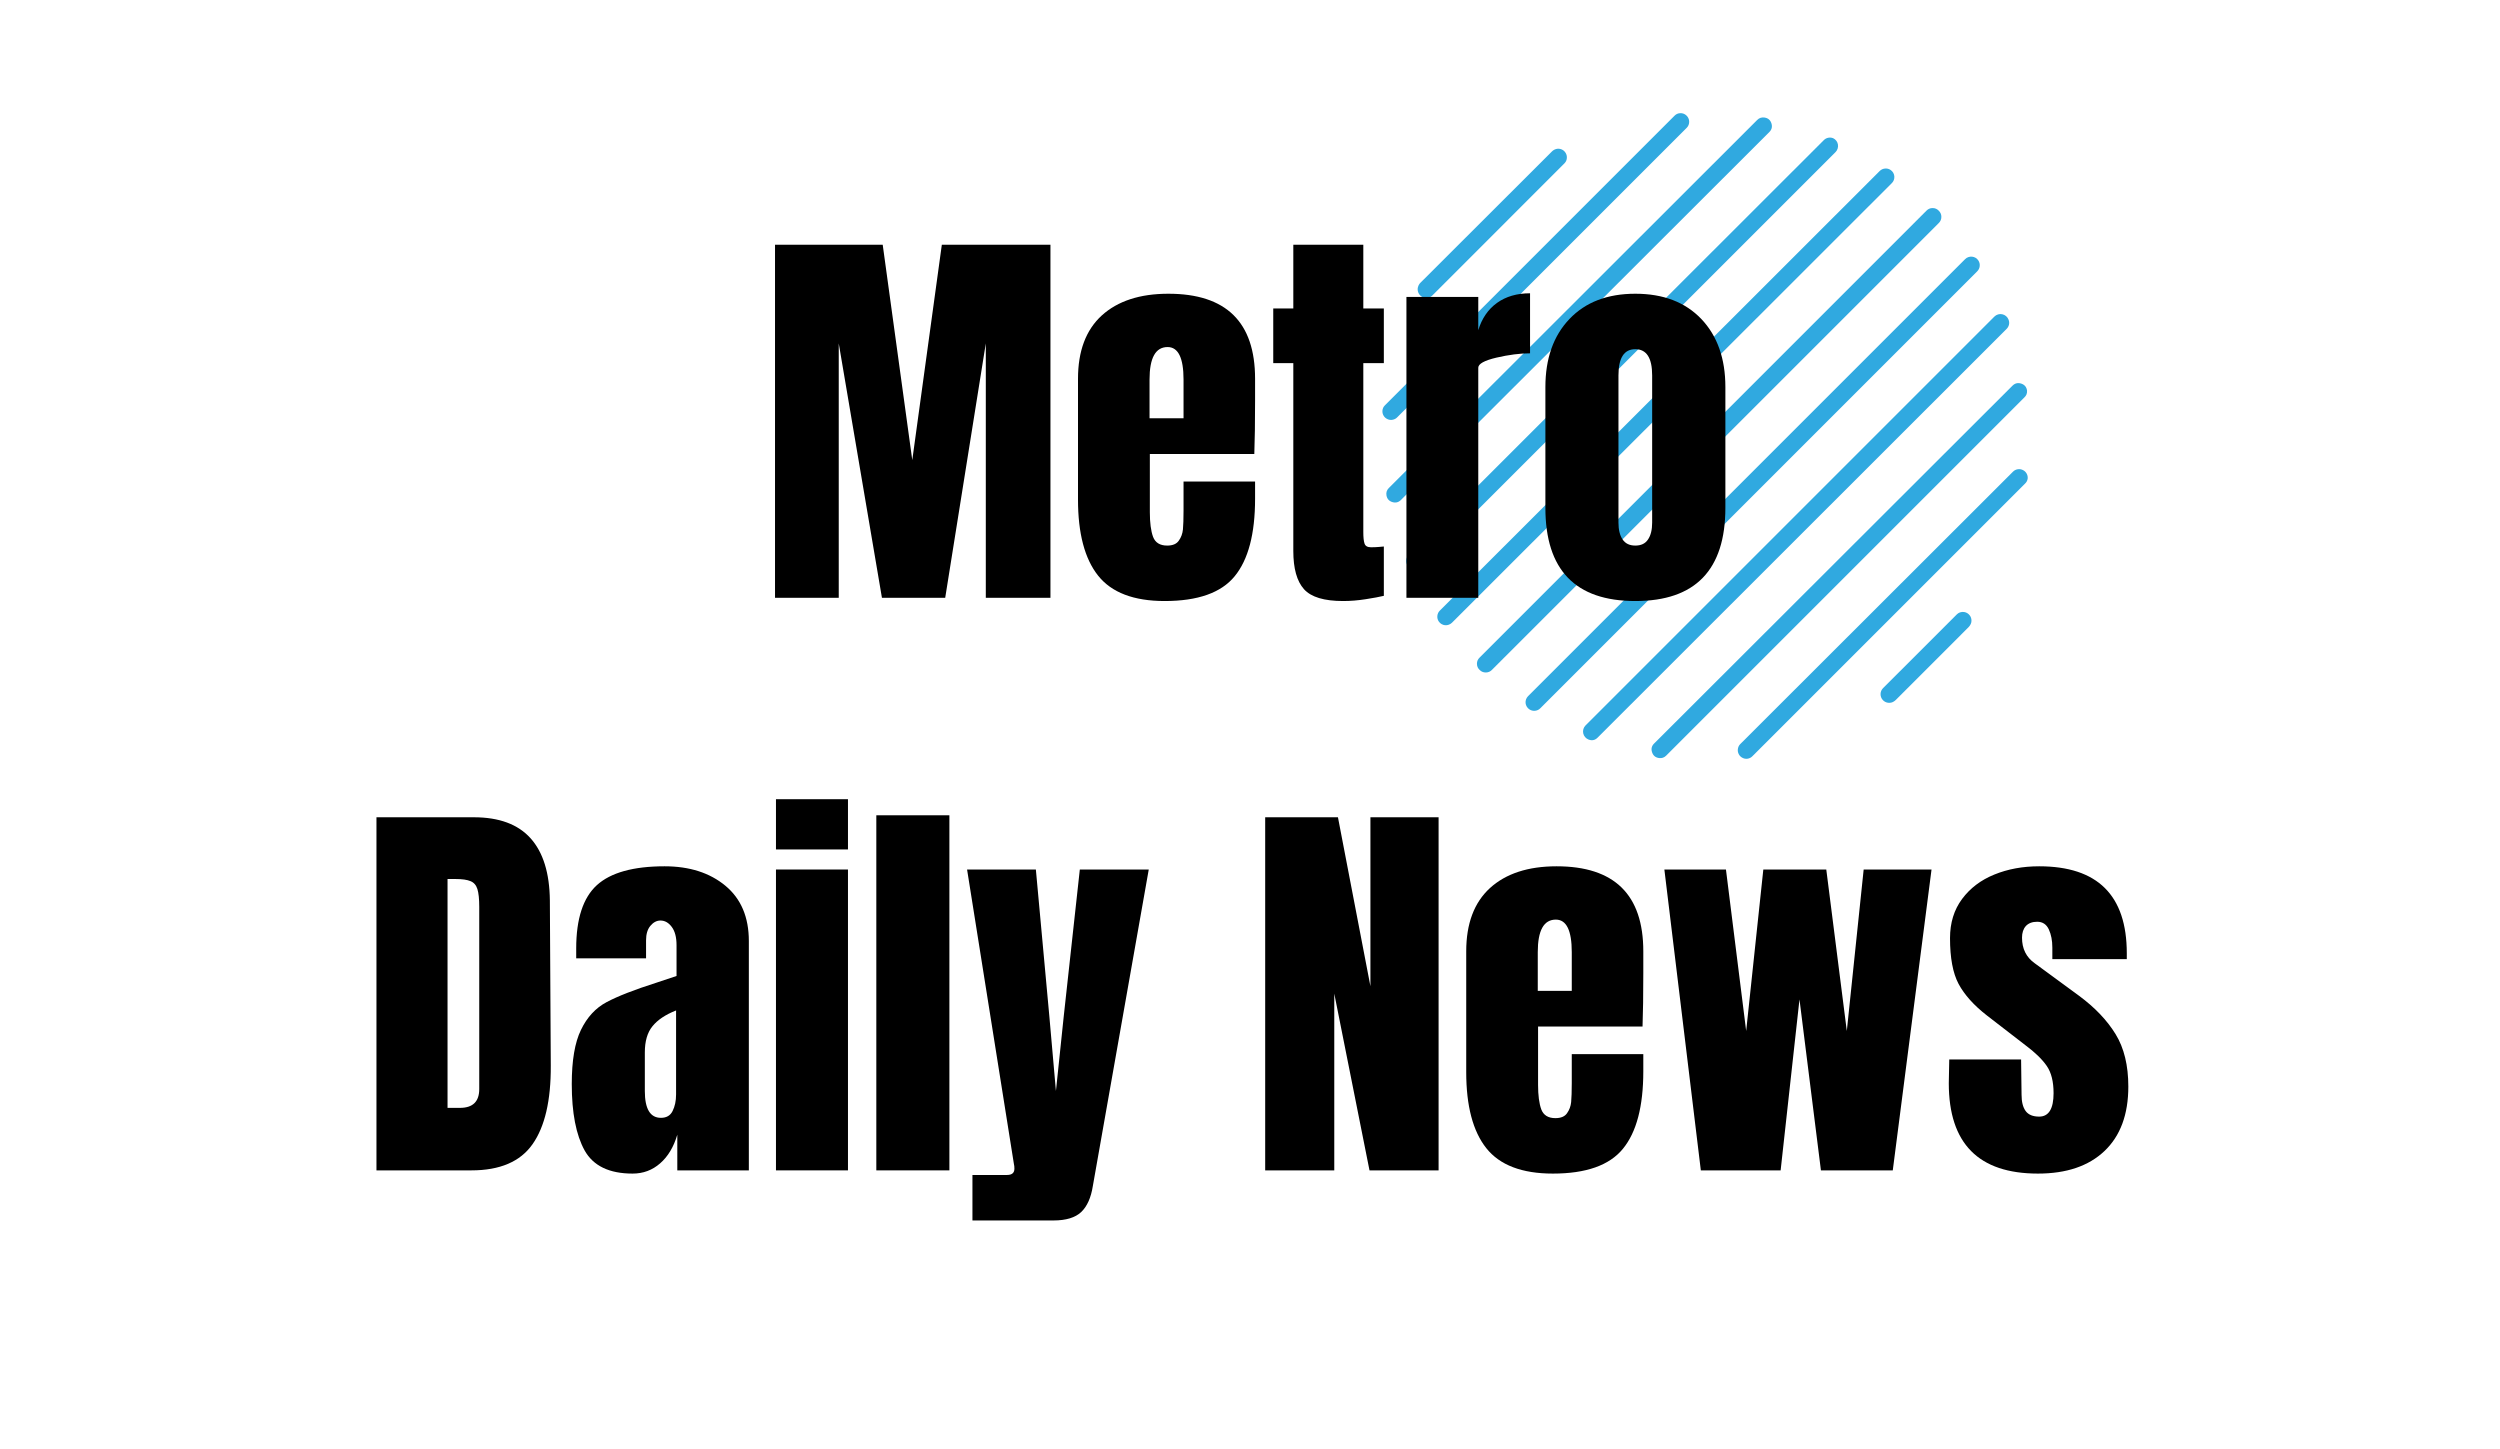 <?xml version="1.0" encoding="UTF-8"?>
<svg xmlns="http://www.w3.org/2000/svg" xmlns:xlink="http://www.w3.org/1999/xlink" width="340" zoomAndPan="magnify" viewBox="0 0 255 147.75" height="197" preserveAspectRatio="xMidYMid meet" version="1.0">
  <defs>
    <g></g>
    <clipPath id="e85c91f005">
      <path d="M 141 11.547 L 181 11.547 L 181 52 L 141 52 Z M 141 11.547 " clip-rule="nonzero"></path>
    </clipPath>
    <clipPath id="6eca7a921a">
      <path d="M 141 11.547 L 173 11.547 L 173 43 L 141 43 Z M 141 11.547 " clip-rule="nonzero"></path>
    </clipPath>
    <clipPath id="ec03e03237">
      <path d="M 168 39 L 206.863 39 L 206.863 77.434 L 168 77.434 Z M 168 39 " clip-rule="nonzero"></path>
    </clipPath>
    <clipPath id="3c82702204">
      <path d="M 177 47 L 206.863 47 L 206.863 77.434 L 177 77.434 Z M 177 47 " clip-rule="nonzero"></path>
    </clipPath>
  </defs>
  <g clip-path="url(#e85c91f005)">
    <path fill="#30a9e0" d="M 180 11.992 C 179.703 11.941 179.445 12.023 179.234 12.238 L 141.66 49.777 C 141.453 49.984 141.371 50.234 141.418 50.523 C 141.477 50.875 141.676 51.105 142.016 51.211 C 142.355 51.316 142.652 51.242 142.902 50.992 L 180.465 13.477 C 180.719 13.227 180.793 12.93 180.688 12.59 C 180.578 12.25 180.352 12.051 180 11.992 Z M 180 11.992 " fill-opacity="1" fill-rule="nonzero"></path>
  </g>
  <path fill="#30a9e0" d="M 186.984 14.098 C 186.82 14.031 186.652 14.016 186.477 14.051 C 186.305 14.086 186.156 14.168 186.031 14.293 L 143.711 56.578 C 143.582 56.703 143.496 56.848 143.453 57.023 C 143.414 57.199 143.426 57.367 143.492 57.535 C 143.547 57.668 143.633 57.781 143.746 57.875 C 143.859 57.965 143.988 58.027 144.129 58.055 C 144.273 58.082 144.414 58.074 144.555 58.035 C 144.691 57.992 144.816 57.922 144.918 57.816 L 187.23 15.508 C 187.328 15.406 187.402 15.285 187.441 15.152 C 187.484 15.016 187.492 14.879 187.469 14.738 C 187.445 14.598 187.391 14.473 187.305 14.359 C 187.219 14.246 187.113 14.16 186.984 14.098 Z M 186.984 14.098 " fill-opacity="1" fill-rule="nonzero"></path>
  <path fill="#30a9e0" d="M 192.852 17.344 C 192.676 17.223 192.484 17.172 192.273 17.191 C 192.062 17.211 191.883 17.293 191.73 17.441 L 146.863 62.281 C 146.711 62.434 146.629 62.613 146.609 62.824 C 146.59 63.035 146.641 63.227 146.762 63.402 C 146.836 63.508 146.93 63.594 147.039 63.656 C 147.152 63.723 147.273 63.762 147.402 63.773 C 147.531 63.781 147.66 63.766 147.781 63.719 C 147.902 63.676 148.008 63.605 148.102 63.516 L 192.965 18.68 C 193.059 18.59 193.125 18.484 193.172 18.363 C 193.215 18.238 193.234 18.113 193.223 17.984 C 193.211 17.855 193.172 17.734 193.109 17.621 C 193.043 17.508 192.957 17.418 192.852 17.344 Z M 192.852 17.344 " fill-opacity="1" fill-rule="nonzero"></path>
  <path fill="#30a9e0" d="M 144.711 29.074 L 144.68 29.148 C 144.594 29.34 144.578 29.535 144.633 29.738 C 144.688 29.941 144.801 30.102 144.969 30.227 C 145.141 30.348 145.328 30.402 145.539 30.391 C 145.746 30.375 145.93 30.297 146.082 30.156 L 159.586 16.648 C 159.73 16.496 159.809 16.316 159.82 16.105 C 159.832 15.898 159.777 15.707 159.656 15.539 C 159.535 15.367 159.371 15.254 159.172 15.199 C 158.969 15.145 158.77 15.164 158.582 15.25 L 158.523 15.281 C 158.445 15.32 158.375 15.375 158.309 15.438 L 144.867 28.859 C 144.805 28.922 144.754 28.992 144.711 29.074 Z M 144.711 29.074 " fill-opacity="1" fill-rule="nonzero"></path>
  <g clip-path="url(#6eca7a921a)">
    <path fill="#30a9e0" d="M 171.355 11.547 C 171.141 11.559 170.961 11.645 170.809 11.797 L 141.258 41.348 C 141.105 41.496 141.023 41.68 141.008 41.895 C 140.996 42.074 141.035 42.246 141.129 42.402 C 141.223 42.559 141.355 42.676 141.52 42.75 C 141.688 42.828 141.859 42.852 142.039 42.816 C 142.219 42.785 142.375 42.707 142.504 42.578 L 172.055 13.027 C 172.18 12.898 172.254 12.742 172.285 12.562 C 172.312 12.383 172.289 12.211 172.211 12.047 C 172.133 11.887 172.016 11.758 171.863 11.664 C 171.707 11.574 171.535 11.531 171.355 11.547 Z M 171.355 11.547 " fill-opacity="1" fill-rule="nonzero"></path>
  </g>
  <path fill="#30a9e0" d="M 200.879 63.871 L 200.941 63.785 C 201.066 63.598 201.113 63.395 201.082 63.172 C 201.051 62.949 200.945 62.77 200.777 62.625 C 200.605 62.48 200.406 62.41 200.184 62.418 C 199.961 62.426 199.766 62.504 199.605 62.66 L 192.059 70.203 C 191.906 70.367 191.824 70.559 191.816 70.781 C 191.812 71.008 191.879 71.203 192.023 71.375 C 192.168 71.547 192.352 71.648 192.57 71.68 C 192.793 71.711 192.996 71.668 193.184 71.543 L 193.273 71.48 L 193.379 71.387 L 200.785 63.98 Z M 200.879 63.871 " fill-opacity="1" fill-rule="nonzero"></path>
  <g clip-path="url(#ec03e03237)">
    <path fill="#30a9e0" d="M 206.758 39.836 C 206.707 39.48 206.512 39.242 206.172 39.129 C 205.828 39.016 205.531 39.086 205.273 39.34 L 168.723 75.836 C 168.465 76.09 168.395 76.391 168.512 76.734 C 168.625 77.074 168.859 77.27 169.219 77.32 C 169.504 77.359 169.75 77.277 169.953 77.07 L 206.48 40.543 C 206.688 40.352 206.781 40.117 206.758 39.836 Z M 206.758 39.836 " fill-opacity="1" fill-rule="nonzero"></path>
  </g>
  <path fill="#30a9e0" d="M 152.18 68.324 L 197.754 22.75 C 197.93 22.578 198.02 22.367 198.02 22.121 C 198.02 21.875 197.93 21.664 197.754 21.492 C 197.582 21.312 197.375 21.223 197.125 21.223 C 196.879 21.223 196.668 21.312 196.496 21.492 L 150.918 67.074 C 150.738 67.246 150.648 67.453 150.648 67.703 C 150.648 67.949 150.738 68.16 150.918 68.328 C 151.09 68.508 151.301 68.594 151.551 68.594 C 151.797 68.594 152.008 68.504 152.18 68.324 Z M 152.18 68.324 " fill-opacity="1" fill-rule="nonzero"></path>
  <g clip-path="url(#3c82702204)">
    <path fill="#30a9e0" d="M 206.82 48.84 C 206.844 48.656 206.812 48.48 206.723 48.316 C 206.633 48.148 206.504 48.027 206.336 47.945 C 206.168 47.859 205.992 47.836 205.809 47.863 C 205.625 47.895 205.465 47.973 205.332 48.105 L 177.504 75.898 C 177.375 76.031 177.293 76.191 177.266 76.379 C 177.234 76.562 177.262 76.738 177.344 76.906 C 177.426 77.074 177.551 77.203 177.715 77.289 C 177.879 77.379 178.055 77.414 178.238 77.391 C 178.438 77.363 178.605 77.277 178.742 77.137 L 206.539 49.344 C 206.691 49.207 206.785 49.039 206.82 48.84 Z M 206.82 48.84 " fill-opacity="1" fill-rule="nonzero"></path>
  </g>
  <path fill="#30a9e0" d="M 204.871 32.602 C 204.82 32.461 204.734 32.344 204.621 32.246 C 204.508 32.148 204.379 32.086 204.234 32.055 C 204.086 32.023 203.941 32.027 203.801 32.07 C 203.656 32.113 203.531 32.188 203.426 32.293 L 161.723 73.996 C 161.621 74.102 161.547 74.223 161.504 74.367 C 161.465 74.508 161.457 74.652 161.488 74.797 C 161.52 74.941 161.582 75.07 161.68 75.184 C 161.777 75.297 161.895 75.383 162.031 75.434 C 162.387 75.57 162.695 75.504 162.961 75.234 L 204.672 33.551 C 204.797 33.426 204.879 33.277 204.918 33.105 C 204.953 32.934 204.938 32.766 204.871 32.602 Z M 204.871 32.602 " fill-opacity="1" fill-rule="nonzero"></path>
  <path fill="#30a9e0" d="M 201.793 26.57 C 201.719 26.461 201.629 26.371 201.516 26.301 C 201.402 26.234 201.281 26.191 201.148 26.18 C 201.016 26.168 200.891 26.184 200.766 26.227 C 200.641 26.27 200.531 26.34 200.441 26.434 L 155.863 71.008 C 155.77 71.102 155.703 71.211 155.656 71.336 C 155.613 71.457 155.598 71.586 155.609 71.719 C 155.625 71.848 155.664 71.969 155.734 72.082 C 155.805 72.195 155.891 72.289 156.004 72.359 C 156.176 72.473 156.367 72.52 156.574 72.5 C 156.785 72.477 156.961 72.395 157.109 72.246 L 201.68 27.672 C 201.824 27.523 201.91 27.348 201.93 27.141 C 201.953 26.934 201.906 26.746 201.793 26.57 Z M 201.793 26.57 " fill-opacity="1" fill-rule="nonzero"></path>
  <g fill="#000000" fill-opacity="1">
    <g transform="translate(77.458, 60.977)">
      <g>
        <path d="M 1.594 0 L 1.594 -36.016 L 12.578 -36.016 L 15.594 -14.047 L 18.609 -36.016 L 29.688 -36.016 L 29.688 0 L 23.094 0 L 23.094 -25.953 L 18.953 0 L 12.5 0 L 8.094 -25.953 L 8.094 0 Z M 1.594 0 "></path>
      </g>
    </g>
    <g transform="translate(108.737, 60.977)">
      <g>
        <path d="M 10.062 0.328 C 6.906 0.328 4.641 -0.535 3.266 -2.266 C 1.898 -3.992 1.219 -6.578 1.219 -10.016 L 1.219 -22.344 C 1.219 -25.164 2.023 -27.316 3.641 -28.797 C 5.266 -30.273 7.531 -31.016 10.438 -31.016 C 16.332 -31.016 19.281 -28.125 19.281 -22.344 L 19.281 -20.125 C 19.281 -17.883 19.254 -16.066 19.203 -14.672 L 8.547 -14.672 L 8.547 -8.719 C 8.547 -7.656 8.656 -6.82 8.875 -6.219 C 9.102 -5.625 9.582 -5.328 10.312 -5.328 C 10.875 -5.328 11.27 -5.492 11.5 -5.828 C 11.738 -6.16 11.879 -6.539 11.922 -6.969 C 11.961 -7.406 11.984 -8.047 11.984 -8.891 L 11.984 -11.859 L 19.281 -11.859 L 19.281 -10.109 C 19.281 -6.523 18.586 -3.891 17.203 -2.203 C 15.828 -0.516 13.445 0.328 10.062 0.328 Z M 11.984 -18.312 L 11.984 -22.266 C 11.984 -24.473 11.441 -25.578 10.359 -25.578 C 9.129 -25.578 8.516 -24.473 8.516 -22.266 L 8.516 -18.312 Z M 11.984 -18.312 "></path>
      </g>
    </g>
    <g transform="translate(129.199, 60.977)">
      <g>
        <path d="M 7.797 0.328 C 5.867 0.328 4.539 -0.07 3.812 -0.875 C 3.082 -1.688 2.719 -2.988 2.719 -4.781 L 2.719 -23.938 L 0.672 -23.938 L 0.672 -29.516 L 2.719 -29.516 L 2.719 -36.016 L 9.859 -36.016 L 9.859 -29.516 L 11.953 -29.516 L 11.953 -23.938 L 9.859 -23.938 L 9.859 -6.703 C 9.859 -6.172 9.898 -5.781 9.984 -5.531 C 10.066 -5.281 10.285 -5.156 10.641 -5.156 C 10.922 -5.156 11.188 -5.164 11.438 -5.188 C 11.695 -5.219 11.867 -5.234 11.953 -5.234 L 11.953 -0.203 C 11.523 -0.098 10.91 0.016 10.109 0.141 C 9.316 0.266 8.547 0.328 7.797 0.328 Z M 7.797 0.328 "></path>
      </g>
    </g>
    <g transform="translate(141.987, 60.977)">
      <g>
        <path d="M 1.469 -30.688 L 8.797 -30.688 L 8.797 -27.297 C 9.16 -28.492 9.797 -29.422 10.703 -30.078 C 11.617 -30.734 12.742 -31.062 14.078 -31.062 L 14.078 -24.938 C 13.047 -24.938 11.906 -24.789 10.656 -24.5 C 9.414 -24.207 8.797 -23.863 8.797 -23.469 L 8.797 0 L 1.469 0 Z M 1.469 -30.688 "></path>
      </g>
    </g>
  </g>
  <g fill="#000000" fill-opacity="1">
    <g transform="translate(156.411, 60.977)">
      <g>
        <path d="M 10.391 0.328 C 4.273 0.328 1.219 -2.844 1.219 -9.188 L 1.219 -21.5 C 1.219 -24.406 2.035 -26.719 3.672 -28.438 C 5.305 -30.156 7.547 -31.016 10.391 -31.016 C 13.242 -31.016 15.488 -30.156 17.125 -28.438 C 18.758 -26.719 19.578 -24.406 19.578 -21.5 L 19.578 -9.188 C 19.578 -2.844 16.516 0.328 10.391 0.328 Z M 10.391 -5.328 C 10.984 -5.328 11.414 -5.535 11.688 -5.953 C 11.969 -6.367 12.109 -6.941 12.109 -7.672 L 12.109 -22.688 C 12.109 -24.469 11.535 -25.359 10.391 -25.359 C 9.242 -25.359 8.672 -24.469 8.672 -22.688 L 8.672 -7.672 C 8.672 -6.941 8.812 -6.367 9.094 -5.953 C 9.375 -5.535 9.805 -5.328 10.391 -5.328 Z M 10.391 -5.328 "></path>
      </g>
    </g>
  </g>
  <g fill="#000000" fill-opacity="1">
    <g transform="translate(36.805, 119.378)">
      <g>
        <path d="M 1.594 -36.016 L 11.531 -36.016 C 14.102 -36.016 16.031 -35.301 17.312 -33.875 C 18.594 -32.445 19.25 -30.336 19.281 -27.547 L 19.375 -10.688 C 19.395 -7.133 18.773 -4.461 17.516 -2.672 C 16.266 -0.891 14.188 0 11.281 0 L 1.594 0 Z M 10.109 -6.375 C 11.422 -6.375 12.078 -7.016 12.078 -8.297 L 12.078 -26.875 C 12.078 -27.688 12.016 -28.289 11.891 -28.688 C 11.766 -29.094 11.531 -29.363 11.188 -29.5 C 10.852 -29.645 10.336 -29.719 9.641 -29.719 L 8.844 -29.719 L 8.844 -6.375 Z M 10.109 -6.375 "></path>
      </g>
    </g>
    <g transform="translate(57.476, 119.378)">
      <g>
        <path d="M 7.047 0.328 C 4.672 0.328 3.039 -0.457 2.156 -2.031 C 1.281 -3.613 0.844 -5.867 0.844 -8.797 C 0.844 -11.203 1.156 -13.047 1.781 -14.328 C 2.406 -15.617 3.273 -16.562 4.391 -17.156 C 5.516 -17.758 7.223 -18.426 9.516 -19.156 L 11.531 -19.828 L 11.531 -22.969 C 11.531 -23.781 11.367 -24.398 11.047 -24.828 C 10.723 -25.266 10.336 -25.484 9.891 -25.484 C 9.504 -25.484 9.16 -25.301 8.859 -24.938 C 8.566 -24.582 8.422 -24.094 8.422 -23.469 L 8.422 -21.625 L 1.297 -21.625 L 1.297 -22.641 C 1.297 -25.66 2 -27.812 3.406 -29.094 C 4.82 -30.375 7.125 -31.016 10.312 -31.016 C 12.852 -31.016 14.922 -30.352 16.516 -29.031 C 18.109 -27.707 18.906 -25.828 18.906 -23.391 L 18.906 0 L 11.609 0 L 11.609 -3.641 C 11.242 -2.391 10.66 -1.414 9.859 -0.719 C 9.066 -0.02 8.129 0.328 7.047 0.328 Z M 9.938 -5.359 C 10.5 -5.359 10.895 -5.586 11.125 -6.047 C 11.363 -6.516 11.484 -7.082 11.484 -7.75 L 11.484 -16.312 C 10.398 -15.883 9.598 -15.348 9.078 -14.703 C 8.555 -14.066 8.297 -13.176 8.297 -12.031 L 8.297 -8.094 C 8.297 -6.27 8.844 -5.359 9.938 -5.359 Z M 9.938 -5.359 "></path>
      </g>
    </g>
  </g>
  <g fill="#000000" fill-opacity="1">
    <g transform="translate(77.727, 119.378)">
      <g>
        <path d="M 1.422 -32.734 L 1.422 -37.859 L 8.766 -37.859 L 8.766 -32.734 Z M 1.422 0 L 1.422 -30.688 L 8.766 -30.688 L 8.766 0 Z M 1.422 0 "></path>
      </g>
    </g>
  </g>
  <g fill="#000000" fill-opacity="1">
    <g transform="translate(87.916, 119.378)">
      <g>
        <path d="M 1.469 0 L 1.469 -36.219 L 8.922 -36.219 L 8.922 0 Z M 1.469 0 "></path>
      </g>
    </g>
    <g transform="translate(98.314, 119.378)">
      <g>
        <path d="M 0.875 0.469 L 4.406 0.469 C 4.906 0.469 5.156 0.254 5.156 -0.172 C 5.156 -0.367 5.141 -0.52 5.109 -0.625 L 0.328 -30.688 L 7.344 -30.688 L 8.719 -15.719 L 9.391 -8.094 L 10.188 -15.719 L 11.828 -30.688 L 18.859 -30.688 L 13.156 1.594 C 12.969 2.789 12.57 3.676 11.969 4.25 C 11.363 4.82 10.422 5.109 9.141 5.109 L 0.875 5.109 Z M 0.875 0.469 "></path>
      </g>
    </g>
  </g>
  <g fill="#000000" fill-opacity="1">
    <g transform="translate(117.644, 119.378)">
      <g></g>
    </g>
  </g>
  <g fill="#000000" fill-opacity="1">
    <g transform="translate(127.455, 119.378)">
      <g>
        <path d="M 1.594 0 L 1.594 -36.016 L 9.016 -36.016 L 12.328 -18.781 L 12.328 -36.016 L 19.281 -36.016 L 19.281 0 L 12.234 0 L 8.641 -18.031 L 8.641 0 Z M 1.594 0 "></path>
      </g>
    </g>
    <g transform="translate(148.336, 119.378)">
      <g>
        <path d="M 10.062 0.328 C 6.906 0.328 4.641 -0.535 3.266 -2.266 C 1.898 -3.992 1.219 -6.578 1.219 -10.016 L 1.219 -22.344 C 1.219 -25.164 2.023 -27.316 3.641 -28.797 C 5.266 -30.273 7.531 -31.016 10.438 -31.016 C 16.332 -31.016 19.281 -28.125 19.281 -22.344 L 19.281 -20.125 C 19.281 -17.883 19.254 -16.066 19.203 -14.672 L 8.547 -14.672 L 8.547 -8.719 C 8.547 -7.656 8.656 -6.82 8.875 -6.219 C 9.102 -5.625 9.582 -5.328 10.312 -5.328 C 10.875 -5.328 11.27 -5.492 11.5 -5.828 C 11.738 -6.16 11.879 -6.539 11.922 -6.969 C 11.961 -7.406 11.984 -8.047 11.984 -8.891 L 11.984 -11.859 L 19.281 -11.859 L 19.281 -10.109 C 19.281 -6.523 18.586 -3.891 17.203 -2.203 C 15.828 -0.516 13.445 0.328 10.062 0.328 Z M 11.984 -18.312 L 11.984 -22.266 C 11.984 -24.473 11.441 -25.578 10.359 -25.578 C 9.129 -25.578 8.516 -24.473 8.516 -22.266 L 8.516 -18.312 Z M 11.984 -18.312 "></path>
      </g>
    </g>
    <g transform="translate(168.797, 119.378)">
      <g>
        <path d="M 4.688 0 L 0.969 -30.688 L 7.25 -30.688 L 9.312 -14.219 L 11.062 -30.688 L 17.484 -30.688 L 19.578 -14.219 L 21.297 -30.688 L 28.219 -30.688 L 24.266 0 L 16.938 0 L 14.75 -17.438 L 12.828 0 Z M 4.688 0 "></path>
      </g>
    </g>
    <g transform="translate(197.98, 119.378)">
      <g>
        <path d="M 9.891 0.328 C 3.828 0.328 0.797 -2.742 0.797 -8.891 L 0.844 -11.312 L 8.172 -11.312 L 8.219 -7.719 C 8.219 -6.988 8.359 -6.43 8.641 -6.047 C 8.922 -5.672 9.379 -5.484 10.016 -5.484 C 10.992 -5.484 11.484 -6.281 11.484 -7.875 C 11.484 -9.051 11.254 -9.973 10.797 -10.641 C 10.336 -11.316 9.602 -12.031 8.594 -12.781 L 4.688 -15.797 C 3.352 -16.836 2.391 -17.91 1.797 -19.016 C 1.211 -20.117 0.922 -21.676 0.922 -23.688 C 0.922 -25.25 1.332 -26.582 2.156 -27.688 C 2.977 -28.789 4.07 -29.617 5.438 -30.172 C 6.812 -30.734 8.336 -31.016 10.016 -31.016 C 15.973 -31.016 18.953 -28.055 18.953 -22.141 L 18.953 -21.547 L 11.359 -21.547 L 11.359 -22.719 C 11.359 -23.445 11.238 -24.066 11 -24.578 C 10.758 -25.098 10.363 -25.359 9.812 -25.359 C 9.312 -25.359 8.926 -25.211 8.656 -24.922 C 8.395 -24.629 8.266 -24.234 8.266 -23.734 C 8.266 -22.609 8.695 -21.738 9.562 -21.125 L 14.078 -17.812 C 15.703 -16.613 16.945 -15.305 17.812 -13.891 C 18.676 -12.484 19.109 -10.703 19.109 -8.547 C 19.109 -5.703 18.297 -3.508 16.672 -1.969 C 15.055 -0.438 12.797 0.328 9.891 0.328 Z M 9.891 0.328 "></path>
      </g>
    </g>
  </g>
</svg>
